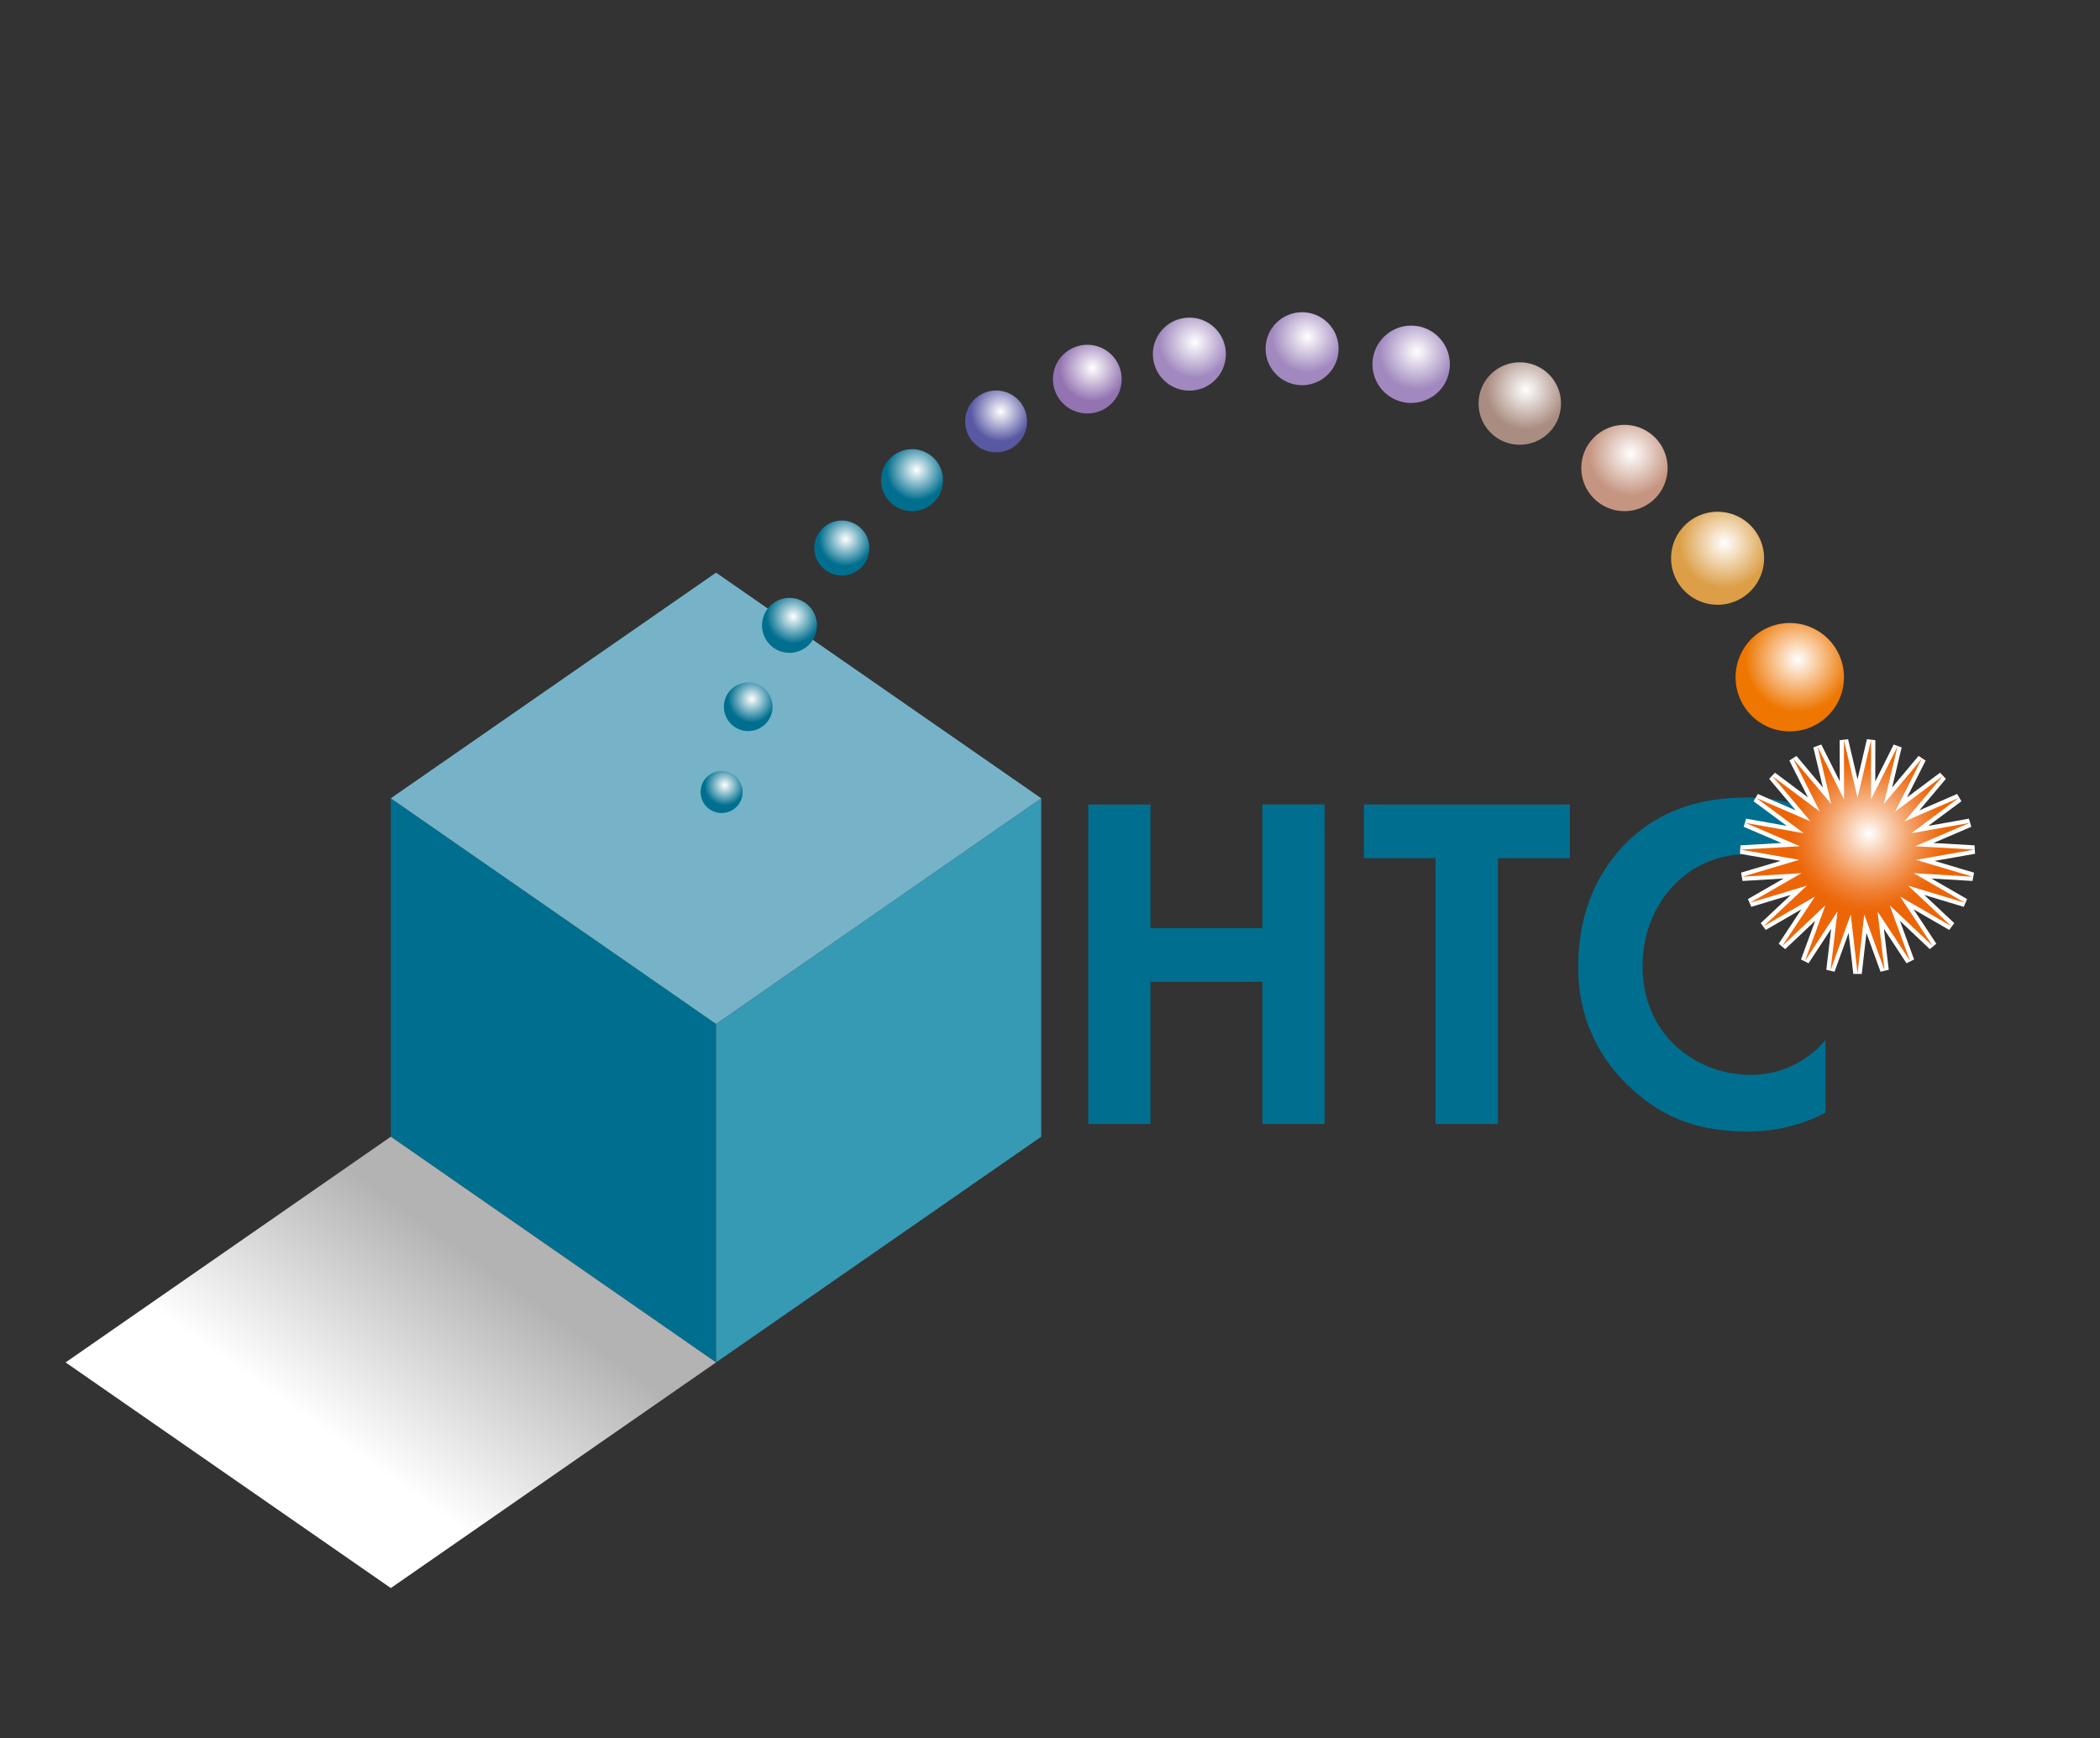 <svg id="Layer_1" data-name="Layer 1" xmlns="http://www.w3.org/2000/svg" xmlns:xlink="http://www.w3.org/1999/xlink" viewBox="0 0 305.74 253.04"><rect x="0" y="0" width="305.74" height="253.04" fill="#333333" stroke="none"/><defs><style>.cls-1{fill:#006f8f;}.cls-2{stroke:#fff;stroke-width:1.24px;}.cls-2,.cls-3{fill:url(#radial-gradient);}.cls-4{fill:#369ab4;}.cls-5{fill:url(#linear-gradient);}.cls-6{fill:#76b3c8;}.cls-7{fill:url(#radial-gradient-3);}.cls-8{fill:url(#radial-gradient-4);}.cls-9{fill:url(#radial-gradient-5);}.cls-10{fill:url(#radial-gradient-6);}.cls-11{fill:url(#radial-gradient-7);}.cls-12{fill:url(#radial-gradient-8);}.cls-13{fill:url(#radial-gradient-9);}.cls-14{fill:url(#radial-gradient-10);}.cls-15{fill:url(#radial-gradient-11);}.cls-16{fill:url(#radial-gradient-12);}.cls-17{fill:url(#radial-gradient-13);}.cls-18{fill:url(#radial-gradient-14);}.cls-19{fill:url(#radial-gradient-15);}.cls-20{fill:url(#radial-gradient-16);}</style><radialGradient id="radial-gradient" cx="272.06" cy="121.37" r="11.27" gradientUnits="userSpaceOnUse"><stop offset="0" stop-color="#fff"/><stop offset="0.25" stop-color="#f9d1b5"/><stop offset="0.52" stop-color="#f4a46b"/><stop offset="0.74" stop-color="#f08236"/><stop offset="0.91" stop-color="#ed6e14"/><stop offset="1" stop-color="#ec6608"/></radialGradient><linearGradient id="linear-gradient" x1="48.87" y1="209.59" x2="68.2" y2="182.53" gradientUnits="userSpaceOnUse"><stop offset="0" stop-color="#fff"/><stop offset="1" stop-color="#b3b3b3"/></linearGradient><radialGradient id="radial-gradient-3" cx="101.45" cy="142.39" r="2.97" gradientTransform="translate(-1.42 -24.01) rotate(-2.24)" gradientUnits="userSpaceOnUse"><stop offset="0" stop-color="#fff"/><stop offset="1" stop-color="#006f8f"/></radialGradient><radialGradient id="radial-gradient-4" cx="105.87" cy="130" r="3.44" xlink:href="#radial-gradient-3"/><radialGradient id="radial-gradient-5" cx="112.39" cy="118.26" r="3.91" xlink:href="#radial-gradient-3"/><radialGradient id="radial-gradient-6" cx="120.44" cy="107.3" r="3.91" xlink:href="#radial-gradient-3"/><radialGradient id="radial-gradient-7" cx="131.14" cy="97.64" r="4.37" xlink:href="#radial-gradient-3"/><radialGradient id="radial-gradient-8" cx="143.7" cy="89.59" r="4.38" gradientTransform="translate(-1.42 -24.01) rotate(-2.24)" gradientUnits="userSpaceOnUse"><stop offset="0" stop-color="#fff"/><stop offset="1" stop-color="#5858a3"/></radialGradient><radialGradient id="radial-gradient-9" cx="157.31" cy="83.8" r="4.84" gradientTransform="translate(-1.42 -24.01) rotate(-2.24)" gradientUnits="userSpaceOnUse"><stop offset="0" stop-color="#fff"/><stop offset="1" stop-color="#9373b1"/></radialGradient><radialGradient id="radial-gradient-10" cx="172.33" cy="80.64" r="5.16" gradientTransform="translate(-1.42 -24.01) rotate(-2.24)" gradientUnits="userSpaceOnUse"><stop offset="0" stop-color="#fff"/><stop offset="1" stop-color="#a189bf"/></radialGradient><radialGradient id="radial-gradient-11" cx="188.76" cy="80.48" r="5.16" xlink:href="#radial-gradient-10"/><radialGradient id="radial-gradient-12" cx="204.59" cy="83.28" r="5.47" xlink:href="#radial-gradient-10"/><radialGradient id="radial-gradient-13" cx="220.26" cy="89.45" r="5.78" gradientTransform="translate(-1.42 -24.01) rotate(-2.24)" gradientUnits="userSpaceOnUse"><stop offset="0" stop-color="#fff"/><stop offset="1" stop-color="#aa8d81"/></radialGradient><radialGradient id="radial-gradient-14" cx="235.13" cy="99.34" r="6.09" gradientTransform="translate(-1.42 -24.01) rotate(-2.24)" gradientUnits="userSpaceOnUse"><stop offset="0" stop-color="#fff"/><stop offset="1" stop-color="#c69581"/></radialGradient><radialGradient id="radial-gradient-15" cx="248.25" cy="112.87" r="6.56" gradientTransform="translate(-1.42 -24.01) rotate(-2.24)" gradientUnits="userSpaceOnUse"><stop offset="0" stop-color="#fff"/><stop offset="1" stop-color="#dc9f47"/></radialGradient><radialGradient id="radial-gradient-16" cx="258.25" cy="130.23" r="7.66" gradientTransform="translate(-1.42 -24.01) rotate(-2.24)" gradientUnits="userSpaceOnUse"><stop offset="0" stop-color="#fff"/><stop offset="1" stop-color="#ee7601"/></radialGradient></defs><path class="cls-1" d="M167.5,135.12h16.29v-18h9.06v46.51h-9.06V142.93H167.5v20.71h-9.06V117.13h9.06Z"/><path class="cls-1" d="M218.09,124.94v38.7H209v-38.7H198.57v-7.81h30v7.81Z"/><path class="cls-1" d="M265.77,162a24.13,24.13,0,0,1-11.51,2.72c-8.16,0-13.1-2.79-17-6.49a23.16,23.16,0,0,1-7.46-17.78c0-8.43,3.48-14.5,7.46-18.2,4.67-4.39,10.45-6.13,17.08-6.13a23.37,23.37,0,0,1,11.44,2.85v10.61a15,15,0,0,0-11.23-5.24c-9.34,0-15.41,7.68-15.41,16.25,0,10.32,8,15.9,15.76,15.9a14.07,14.07,0,0,0,10.88-5.09Z"/><polygon class="cls-2" points="270.44 116.16 272.41 107.76 272.4 116.39 276.26 108.67 274.26 117.06 279.8 110.45 275.91 118.16 282.83 112.99 277.27 119.59 285.19 116.16 278.26 121.31 286.76 119.8 278.82 123.2 287.44 123.69 278.94 125.18 287.22 127.64 278.6 127.12 286.08 131.43 277.81 128.94 284.1 134.85 276.64 130.53 281.39 137.73 275.12 131.8 278.09 139.9 273.35 132.69 274.37 141.26 271.42 133.14 270.44 141.72 269.45 133.14 266.51 141.26 267.52 132.69 262.79 139.9 265.76 131.8 259.48 137.73 264.24 130.53 256.77 134.85 263.06 128.94 254.79 131.43 262.28 127.12 253.66 127.64 261.94 125.18 253.43 123.69 262.05 123.2 254.11 119.8 262.62 121.31 255.68 116.16 263.6 119.59 258.05 112.99 264.96 118.16 261.07 110.45 266.61 117.06 264.61 108.67 268.48 116.39 268.46 107.76 270.44 116.16"/><polygon class="cls-3" points="270.44 116.16 272.41 107.76 272.4 116.39 276.26 108.67 274.26 117.06 279.8 110.45 275.91 118.16 282.83 112.99 277.27 119.59 285.19 116.16 278.26 121.31 286.76 119.8 278.82 123.2 287.44 123.69 278.94 125.18 287.22 127.64 278.6 127.12 286.08 131.43 277.81 128.94 284.1 134.85 276.64 130.53 281.39 137.73 275.12 131.8 278.09 139.9 273.35 132.69 274.37 141.26 271.42 133.14 270.44 141.72 269.45 133.14 266.51 141.26 267.52 132.69 262.79 139.9 265.76 131.8 259.48 137.73 264.24 130.53 256.77 134.85 263.06 128.94 254.79 131.43 262.28 127.12 253.66 127.64 261.94 125.18 253.43 123.69 262.05 123.2 254.11 119.8 262.62 121.31 255.68 116.16 263.6 119.59 258.05 112.99 264.96 118.16 261.07 110.45 266.61 117.06 264.61 108.67 268.48 116.39 268.46 107.76 270.44 116.16"/><polygon class="cls-1" points="104.25 198.35 56.9 165.49 56.9 116.22 104.25 149.07 104.25 198.35"/><polygon class="cls-4" points="104.25 198.35 151.59 165.49 151.59 116.22 104.25 149.07 104.25 198.35"/><polygon class="cls-5" points="56.9 231.2 104.25 198.35 56.9 165.49 9.55 198.35 56.9 231.2"/><polygon class="cls-6" points="151.59 116.22 104.25 83.37 56.9 116.22 104.25 149.07 151.59 116.22"/><path class="cls-7" d="M108.12,115.19a3.06,3.06,0,1,1-3.18-2.94A3.08,3.08,0,0,1,108.12,115.19Z"/><path class="cls-8" d="M112.47,102.76a3.54,3.54,0,1,1-3.68-3.4A3.55,3.55,0,0,1,112.47,102.76Z"/><path class="cls-9" d="M118.94,90.91a4,4,0,1,1-4.18-3.86A4,4,0,0,1,118.94,90.91Z"/><path class="cls-10" d="M126.56,79.66a4,4,0,1,1-4.19-3.87A4,4,0,0,1,126.56,79.66Z"/><path class="cls-11" d="M137.29,69.73a4.51,4.51,0,1,1-4.68-4.33A4.51,4.51,0,0,1,137.29,69.73Z"/><path class="cls-12" d="M149.52,61.19a4.5,4.5,0,1,1-4.68-4.33A4.49,4.49,0,0,1,149.52,61.19Z"/><path class="cls-13" d="M163.3,55a5,5,0,1,1-5.18-4.8A5,5,0,0,1,163.3,55Z"/><path class="cls-14" d="M178.47,51.36A5.31,5.31,0,1,1,173,46.25,5.3,5.3,0,0,1,178.47,51.36Z"/><path class="cls-15" d="M194.88,50.56a5.31,5.31,0,1,1-5.52-5.1A5.31,5.31,0,0,1,194.88,50.56Z"/><path class="cls-16" d="M211.08,52.83a5.63,5.63,0,1,1-5.85-5.42A5.63,5.63,0,0,1,211.08,52.83Z"/><path class="cls-17" d="M227.26,58.47a6,6,0,1,1-6.19-5.72A6,6,0,0,1,227.26,58.47Z"/><path class="cls-18" d="M242.78,67.86a6.28,6.28,0,1,1-6.52-6A6.28,6.28,0,0,1,242.78,67.86Z"/><path class="cls-19" d="M256.83,81a6.77,6.77,0,1,1-7-6.49A6.77,6.77,0,0,1,256.83,81Z"/><path class="cls-20" d="M268.46,98.29a7.89,7.89,0,1,1-8.19-7.58A7.89,7.89,0,0,1,268.46,98.29Z"/></svg>